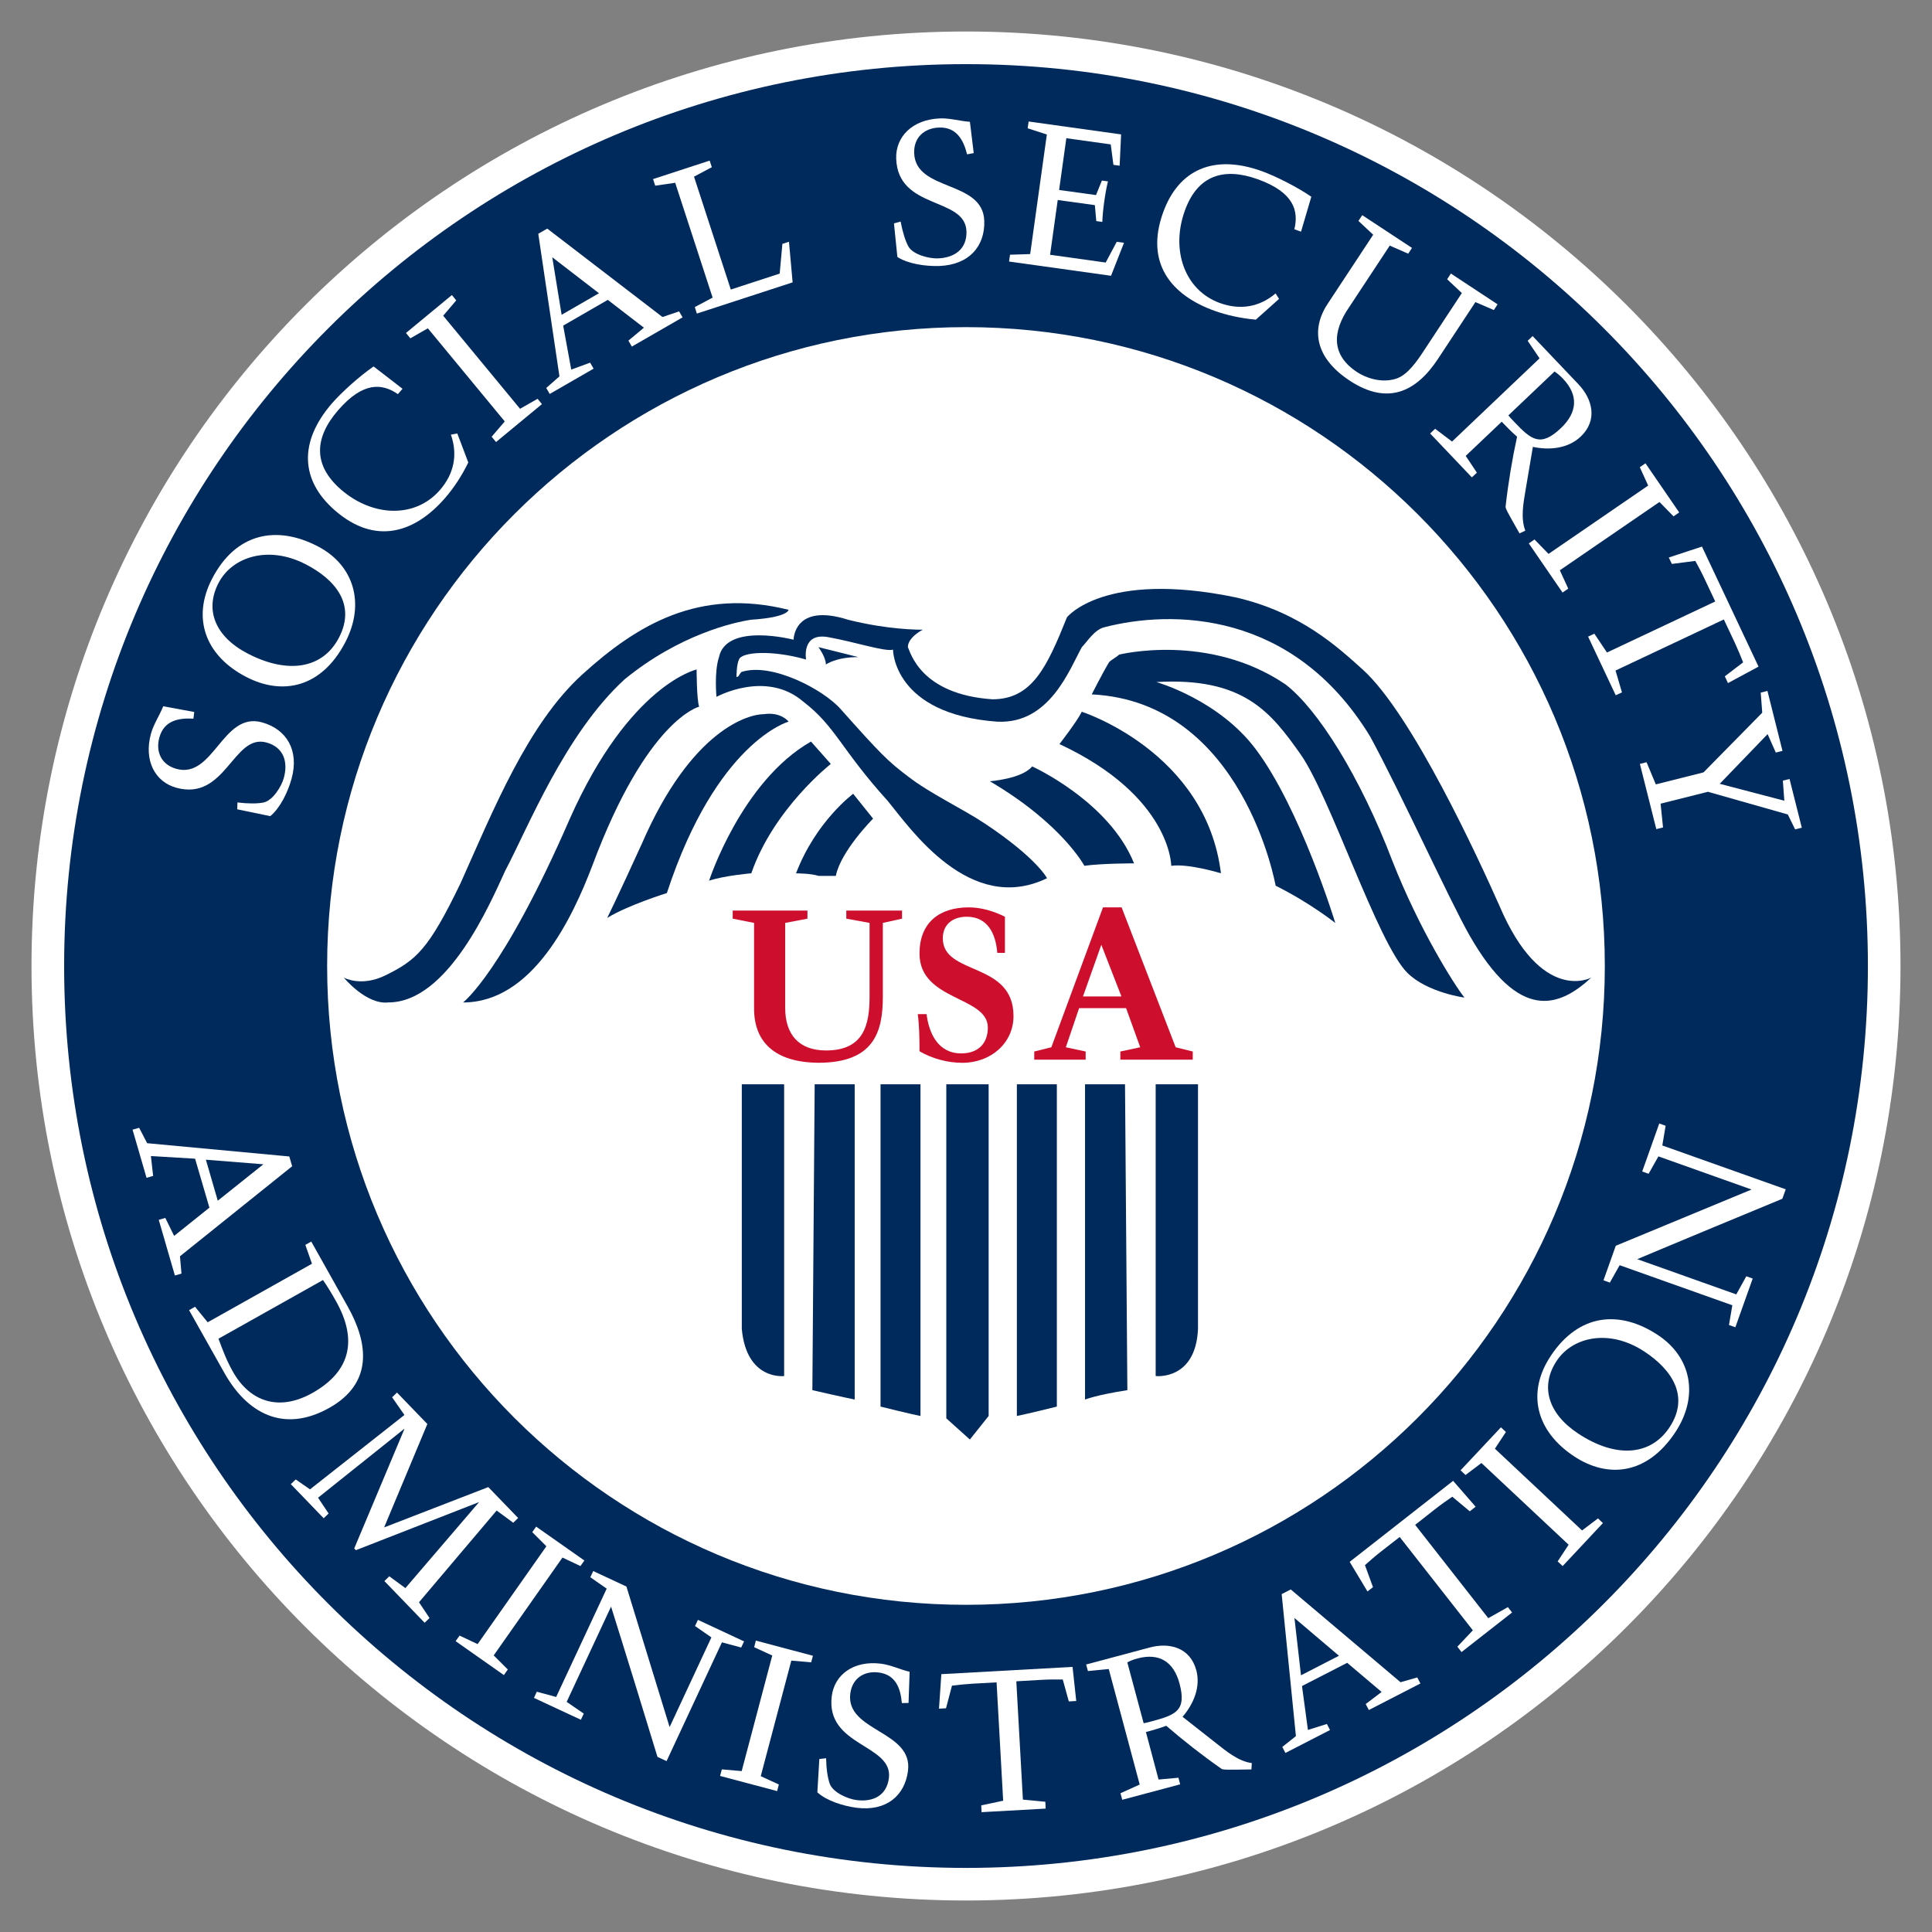 <svg xmlns="http://www.w3.org/2000/svg" width="46" height="46" viewBox="0 0 46 46" fill="none">
    <rect x="0" y="0" width="46" height="46" fill="#808080" stroke="none"/>
    <title>Social Security Administration Logo</title>
    <path d="M23 45.125C35.219 45.125 45.125 35.219 45.125 23C45.125 10.78 35.22 0.875 23 0.875C10.781 0.875 0.875 10.781 0.875 23C0.875 35.22 10.781 45.125 23 45.125Z" fill="white" stroke="white" stroke-width="0.25" />
    <path fill-rule="evenodd" clip-rule="evenodd" d="M44.474 23.001C44.474 34.86 34.86 44.474 23.001 44.474C11.141 44.474 1.527 34.86 1.527 23.001C1.527 11.141 11.141 1.527 23.001 1.527C34.86 1.526 44.474 11.14 44.474 23.001Z" fill="#002A5C" />
    <path fill-rule="evenodd" clip-rule="evenodd" d="M38.21 23C38.21 31.401 31.401 38.21 23 38.21C14.598 38.21 7.789 31.401 7.789 23C7.789 14.598 14.598 7.789 23 7.789C31.401 7.789 38.21 14.598 38.21 23Z" fill="white" />
    <path d="M4.625 16.952L4.605 17.111C4.24 17.09 3.904 17.162 3.795 17.558C3.699 17.903 3.845 18.207 4.198 18.306C5.086 18.552 5.298 16.939 6.238 17.199C6.823 17.362 7.13 17.863 6.941 18.546C6.853 18.862 6.666 19.247 6.434 19.432L5.648 19.269L5.654 19.106C5.91 19.137 6.127 19.137 6.275 19.107C6.498 19.059 6.702 18.724 6.757 18.525C6.864 18.139 6.755 17.793 6.346 17.679C5.552 17.459 5.376 19.083 4.195 18.755C3.702 18.619 3.415 18.119 3.595 17.467C3.658 17.239 3.8 17.033 3.886 16.816L4.625 16.952Z" fill="white" />
    <path d="M7.563 13.006C8.42 13.448 8.703 14.361 8.224 15.287C7.658 16.378 6.726 16.564 5.865 16.119C4.888 15.614 4.563 14.719 5.049 13.78C5.615 12.688 6.582 12.499 7.563 13.006ZM8.071 15.181C8.484 14.384 7.974 13.794 7.28 13.436C6.384 12.973 5.524 13.261 5.203 13.881C4.869 14.523 5.123 15.16 5.902 15.563C6.85 16.054 7.685 15.927 8.071 15.181Z" fill="white" />
    <path d="M9.584 9.257L9.473 9.384C9.11 9.133 8.654 9.071 8.051 9.767C7.486 10.419 7.443 11.072 8.122 11.659C8.874 12.309 9.887 12.346 10.475 11.667C10.807 11.284 10.904 10.833 10.736 10.349L10.888 10.32L11.15 11.012C10.992 11.334 10.804 11.619 10.599 11.855C9.883 12.682 8.943 12.993 7.978 12.156C7.158 11.445 7.103 10.53 7.904 9.603C8.132 9.341 8.565 8.951 8.895 8.725L9.584 9.257Z" fill="white" />
    <path d="M10.552 7.517L12.382 9.733L12.8 9.495L12.903 9.622L11.81 10.525L11.706 10.398L12.018 10.034L10.187 7.817L9.77 8.055L9.666 7.928L10.759 7.025L10.863 7.152L10.552 7.517Z" fill="white" />
    <path d="M13.409 7.753L13.601 8.8L14.051 8.635L14.133 8.778L13.088 9.38L13.006 9.237L13.32 8.961L12.816 5.566L13.03 5.443L15.773 7.548L16.169 7.414L16.252 7.556L15.044 8.252L14.962 8.11L15.331 7.802L14.471 7.14L13.409 7.753ZM13.372 7.495L14.261 6.982L13.149 6.125L13.372 7.495Z" fill="white" />
    <path d="M16.543 7.311L16.967 7.086L16.076 4.352L15.6 4.421L15.549 4.264L16.897 3.824L16.948 3.981L16.524 4.206L17.4 6.894L18.564 6.514L18.628 5.807L18.785 5.756L18.872 6.723L16.592 7.466L16.543 7.311Z" fill="white" />
    <path d="M23.184 3.645L23.026 3.675C22.937 3.32 22.767 3.023 22.357 3.037C22 3.05 21.753 3.28 21.766 3.646C21.799 4.567 23.401 4.283 23.435 5.256C23.456 5.864 23.072 6.307 22.363 6.333C22.035 6.344 21.613 6.281 21.366 6.118L21.285 5.319L21.443 5.275C21.492 5.528 21.556 5.735 21.628 5.867C21.741 6.066 22.121 6.159 22.329 6.152C22.729 6.138 23.025 5.93 23.011 5.506C22.981 4.681 21.381 5.003 21.338 3.779C21.319 3.268 21.711 2.843 22.386 2.819C22.622 2.811 22.861 2.885 23.093 2.9L23.184 3.645Z" fill="white" />
    <path d="M25.217 4.523L26.095 4.645L26.236 4.299L26.38 4.319C26.316 4.573 26.253 5.022 26.246 5.284L26.102 5.264L26.068 4.884L25.184 4.762L25.002 6.066L26.326 6.251L26.589 5.757L26.762 5.781L26.453 6.566L24.025 6.227L24.048 6.065L24.528 6.049L24.925 3.202L24.468 3.055L24.491 2.893L26.693 3.2L26.658 3.945L26.51 3.925L26.446 3.438L25.389 3.291L25.217 4.523Z" fill="white" />
    <path d="M30.977 5.516L30.818 5.459C30.922 5.029 30.817 4.582 29.95 4.269C29.138 3.976 28.513 4.172 28.21 5.017C27.872 5.952 28.204 6.912 29.048 7.216C29.525 7.387 29.981 7.316 30.372 6.986L30.453 7.117L29.901 7.611C29.544 7.579 29.211 7.505 28.916 7.4C27.885 7.028 27.259 6.265 27.692 5.062C28.059 4.041 28.895 3.66 30.046 4.076C30.374 4.194 30.893 4.457 31.222 4.684L30.977 5.516Z" fill="white" />
    <path d="M35.129 7.193L34.239 8.543C33.721 9.329 33.041 9.66 32.134 9.062C31.288 8.504 31.211 7.812 31.633 7.2L32.695 5.589L32.344 5.26L32.434 5.123L33.619 5.903L33.529 6.04L33.089 5.848L32.125 7.31C31.716 7.902 31.695 8.453 32.312 8.86C32.512 8.993 32.885 9.129 33.236 9.018C33.517 8.933 33.751 8.578 33.895 8.36L34.806 6.978L34.456 6.649L34.545 6.513L35.657 7.246L35.568 7.382L35.129 7.193Z" fill="white" />
    <path d="M34.573 10.513L36.656 8.532L36.373 8.114L36.491 8.002L37.581 9.148C37.913 9.498 38.051 9.999 37.636 10.395C37.335 10.681 36.891 10.724 36.497 10.64L36.324 11.662C36.276 11.954 36.199 12.329 36.317 12.635L36.179 12.7L35.993 12.371C35.937 12.27 35.842 12.108 35.847 12.064C35.91 11.498 36.005 10.928 36.121 10.398C36.004 10.296 35.88 10.173 35.755 10.041L34.898 10.855L35.164 11.254L35.044 11.366L34.051 10.321L34.17 10.209L34.573 10.513ZM35.913 9.891C35.946 9.932 36 9.989 36.05 10.041C36.458 10.471 36.676 10.657 37.166 10.192C37.557 9.819 37.589 9.41 37.213 9.016C37.146 8.946 37.079 8.889 37.012 8.846L35.913 9.891Z" fill="white" />
    <path d="M39.511 11.952L37.139 13.578L37.339 14.015L37.203 14.108L36.4 12.938L36.536 12.845L36.87 13.188L39.242 11.561L39.043 11.124L39.178 11.031L39.981 12.201L39.846 12.294L39.511 11.952Z" fill="white" />
    <path d="M38.261 15.536L40.839 14.321L40.584 13.78C40.513 13.627 40.434 13.482 40.364 13.355L39.806 13.427L39.733 13.274L40.523 13.014L41.87 15.872L41.142 16.264L41.067 16.103L41.503 15.77C41.446 15.626 41.38 15.465 41.305 15.303L41.044 14.749L38.465 15.965L38.618 16.485L38.47 16.554L37.812 15.158L37.961 15.088L38.261 15.536Z" fill="white" />
    <path d="M39.424 18.676L40.56 18.39L41.958 16.969L41.922 16.491L42.082 16.451L42.44 17.878L42.281 17.918L42.086 17.479L40.946 18.662L42.484 19.065L42.449 18.587L42.608 18.547L42.9 19.707L42.741 19.747L42.567 19.392L40.665 18.852L39.538 19.135L39.596 19.701L39.436 19.741L39.045 18.188L39.204 18.148L39.424 18.676Z" fill="white" />
    <path d="M4.645 27.588L3.593 27.525L3.646 27.998L3.489 28.043L3.156 26.897L3.313 26.852L3.504 27.219L6.888 27.535L6.956 27.768L4.285 29.911L4.321 30.324L4.164 30.369L3.78 29.044L3.936 28.998L4.146 29.426L4.986 28.754L4.645 27.588ZM4.902 27.612L5.185 28.588L6.271 27.721L4.902 27.612Z" fill="white" />
    <path d="M4.644 31.114L4.945 31.483L7.428 30.089L7.27 29.64L7.411 29.561L8.28 31.11C8.772 31.984 8.887 32.932 7.842 33.52C6.739 34.139 5.873 33.634 5.342 32.688L4.502 31.194L4.644 31.114ZM5.202 31.874C5.308 32.16 5.395 32.391 5.544 32.657C5.947 33.373 6.64 33.614 7.436 33.167C8.399 32.627 8.487 31.848 8.003 30.986C7.905 30.811 7.805 30.642 7.69 30.477L5.202 31.874Z" fill="white" />
    <path d="M11.825 35.965L9.976 38.149L10.227 38.525L10.11 38.637L9.152 37.644L9.269 37.531L9.652 37.812L11.4 35.772L11.393 35.764L11.386 35.772L8.474 36.909L8.434 36.868L9.626 34.03L9.619 34.023L9.612 34.03L7.573 35.66L7.824 36.036L7.707 36.149L6.924 35.337L7.041 35.225L7.381 35.461L9.629 33.69L9.336 33.269L9.452 33.156L10.175 33.905L9.146 36.367L11.626 35.407L12.337 36.143L12.22 36.256L11.825 35.965Z" fill="white" />
    <path d="M13.392 37.085L11.755 39.414L12.091 39.75L11.997 39.883L10.848 39.075L10.942 38.943L11.372 39.145L13.009 36.816L12.673 36.48L12.765 36.348L13.914 37.155L13.82 37.287L13.392 37.085Z" fill="white" />
    <path d="M13.242 40.404L14.445 37.825L14.055 37.553L14.124 37.406L14.915 37.775L15.943 41.121L16.938 38.986L16.548 38.715L16.617 38.568L17.716 39.081L17.647 39.227L17.189 39.103L15.871 41.931L15.654 41.83C15.516 41.37 14.784 38.995 14.549 38.253L13.492 40.521L13.899 40.8L13.831 40.947L12.713 40.426L12.781 40.279L13.242 40.404Z" fill="white" />
    <path d="M18.841 39.538L18.113 42.29L18.544 42.488L18.503 42.645L17.145 42.284L17.186 42.128L17.659 42.169L18.387 39.417L17.956 39.219L17.997 39.062L19.355 39.423L19.314 39.579L18.841 39.538Z" fill="white" />
    <path d="M21.632 40.546L21.473 40.55C21.441 40.19 21.323 39.873 20.92 39.821C20.57 39.777 20.291 39.964 20.245 40.322C20.13 41.227 21.742 41.205 21.619 42.162C21.544 42.758 21.097 43.13 20.401 43.043C20.079 43.002 19.676 42.874 19.461 42.674L19.508 41.881L19.669 41.863C19.674 42.119 19.706 42.33 19.756 42.471C19.835 42.683 20.191 42.834 20.395 42.859C20.788 42.909 21.111 42.753 21.164 42.336C21.266 41.525 19.652 41.585 19.804 40.382C19.868 39.88 20.317 39.528 20.98 39.612C21.212 39.642 21.434 39.752 21.658 39.804L21.632 40.546Z" fill="white" />
    <path d="M23.885 42.874L23.728 40.056L23.138 40.089C22.971 40.099 22.809 40.117 22.666 40.135L22.524 40.673L22.357 40.683L22.413 39.861L25.537 39.688L25.625 40.5L25.448 40.51L25.304 39.988C25.152 39.986 24.98 39.986 24.803 39.996L24.198 40.031L24.355 42.848L24.889 42.899L24.897 43.062L23.371 43.147L23.363 42.985L23.885 42.874Z" fill="white" />
    <path d="M27.136 42.489L26.399 39.739L25.903 39.787L25.861 39.631L27.375 39.226C27.836 39.102 28.337 39.221 28.484 39.77C28.59 40.167 28.417 40.575 28.156 40.876L28.963 41.511C29.194 41.692 29.483 41.936 29.805 41.978L29.796 42.129L29.422 42.135C29.308 42.136 29.122 42.141 29.086 42.117C28.625 41.795 28.173 41.44 27.768 41.09C27.624 41.143 27.459 41.193 27.284 41.239L27.585 42.37L28.058 42.327L28.099 42.484L26.72 42.852L26.678 42.696L27.136 42.489ZM27.23 41.03C27.282 41.022 27.355 41.002 27.424 40.983C27.993 40.831 28.257 40.731 28.084 40.085C27.946 39.568 27.605 39.347 27.083 39.487C26.99 39.511 26.911 39.542 26.841 39.581L27.23 41.03Z" fill="white" />
    <path d="M31 40.144L31.141 41.189L31.593 41.047L31.667 41.191L30.605 41.737L30.531 41.594L30.855 41.336L30.516 37.955L30.732 37.844L33.346 40.053L33.745 39.939L33.819 40.083L32.591 40.715L32.517 40.572L32.896 40.285L32.076 39.591L31 40.144ZM30.976 39.888L31.88 39.423L30.82 38.523L30.976 39.888Z" fill="white" />
    <path d="M35.068 38.817L33.326 36.595L32.859 36.959C32.728 37.062 32.606 37.17 32.499 37.265L32.69 37.789L32.559 37.892L32.135 37.187L34.598 35.258L35.134 35.874L34.995 35.984L34.578 35.636C34.451 35.723 34.31 35.822 34.171 35.931L33.694 36.306L35.435 38.528L35.902 38.265L36.002 38.393L34.798 39.335L34.699 39.207L35.068 38.817Z" fill="white" />
    <path d="M35.593 34.493L37.668 36.439L38.047 36.153L38.165 36.264L37.206 37.287L37.087 37.176L37.348 36.779L35.272 34.833L34.894 35.119L34.775 35.008L35.736 33.984L35.855 34.095L35.593 34.493Z" fill="white" />
    <path d="M39.479 31.79C40.275 32.318 40.455 33.247 39.886 34.105C39.212 35.12 38.276 35.203 37.476 34.673C36.567 34.071 36.344 33.156 36.922 32.284C37.595 31.269 38.568 31.185 39.479 31.79ZM39.749 33.986C40.24 33.245 39.802 32.61 39.157 32.183C38.326 31.632 37.447 31.823 37.064 32.401C36.668 32.998 36.849 33.651 37.574 34.131C38.452 34.713 39.289 34.677 39.749 33.986Z" fill="white" />
    <path d="M41.246 31.078L38.563 30.124L38.33 30.538L38.178 30.484L38.471 29.661L41.704 28.322L39.486 27.533L39.253 27.947L39.1 27.893L39.506 26.75L39.658 26.804L39.579 27.273L42.517 28.317L42.437 28.542C41.993 28.725 39.697 29.677 38.982 29.98L41.34 30.819L41.579 30.387L41.731 30.442L41.318 31.602L41.166 31.548L41.246 31.078Z" fill="white" />
    <path fill-rule="evenodd" clip-rule="evenodd" d="M8.186 23.276C8.186 23.276 8.6 23.512 9.191 23.216C9.901 22.861 10.197 22.625 10.966 21.028C11.735 19.311 12.563 17.239 13.865 16.058C15.166 14.875 16.645 13.988 18.775 14.519C18.775 14.519 18.775 14.697 17.888 14.755C17.474 14.815 16.171 15.11 14.87 16.176C13.45 17.477 12.563 19.725 12.03 20.73C11.675 21.5 10.668 23.867 9.249 23.867C8.718 23.928 8.186 23.276 8.186 23.276Z" fill="#002A5C" />
    <path fill-rule="evenodd" clip-rule="evenodd" d="M13.569 19.49C14.99 16.295 16.586 15.94 16.586 15.94C16.586 15.94 16.586 16.65 16.646 16.826C16.646 16.826 15.403 17.122 14.102 20.613C13.628 21.856 12.681 23.868 11.025 23.868C11.025 23.868 11.972 23.159 13.569 19.49Z" fill="#002A5C" />
    <path fill-rule="evenodd" clip-rule="evenodd" d="M14.457 21.856C14.457 21.856 14.693 21.382 15.286 20.08C16.469 17.358 17.83 17.004 18.186 17.004C18.6 16.944 18.776 17.182 18.776 17.182C18.776 17.182 17.061 17.654 15.878 21.263C15.878 21.263 14.931 21.559 14.457 21.856Z" fill="#002A5C" />
    <path fill-rule="evenodd" clip-rule="evenodd" d="M16.883 20.969C16.883 20.969 17.652 18.602 19.309 17.656L19.781 18.189C19.781 18.189 18.42 19.255 17.888 20.793C17.889 20.791 17.239 20.849 16.883 20.969Z" fill="#002A5C" />
    <path fill-rule="evenodd" clip-rule="evenodd" d="M19.901 20.852C20.02 20.261 20.788 19.491 20.788 19.491L20.314 18.9C20.314 18.9 19.427 19.551 18.953 20.794C18.953 20.794 19.308 20.794 19.486 20.854H19.901V20.852Z" fill="#002A5C" />
    <path fill-rule="evenodd" clip-rule="evenodd" d="M23.568 18.602C23.568 18.602 24.339 18.543 24.575 18.248C24.575 18.248 26.409 19.077 27.001 20.556C27.001 20.556 26.232 20.556 25.818 20.614C25.818 20.614 25.285 19.609 23.568 18.602Z" fill="#002A5C" />
    <path fill-rule="evenodd" clip-rule="evenodd" d="M29.07 20.793C29.07 20.793 28.301 20.556 27.887 20.615C27.887 20.615 27.887 18.959 25.225 17.716C25.225 17.716 25.639 17.184 25.757 16.947C25.757 16.947 28.715 17.894 29.07 20.793Z" fill="#002A5C" />
    <path fill-rule="evenodd" clip-rule="evenodd" d="M31.793 21.976C31.793 21.976 31.201 21.501 30.372 21.088C30.372 21.088 29.603 16.711 25.994 16.533C25.994 16.533 26.232 16.059 26.408 15.764C26.468 15.704 26.586 15.646 26.645 15.586C26.645 15.586 28.775 15.054 30.608 16.296C31.377 16.887 32.384 18.486 33.152 20.498C33.803 22.153 34.632 23.456 34.868 23.752C34.868 23.752 33.981 23.634 33.507 23.161C32.796 22.451 31.673 18.96 30.963 17.955C30.252 16.948 29.602 16.121 27.532 16.239C27.532 16.239 29.011 16.654 29.898 17.837C30.964 19.255 31.793 21.976 31.793 21.976Z" fill="#002A5C" />
    <path fill-rule="evenodd" clip-rule="evenodd" d="M25.404 14.697C24.929 15.88 24.575 16.65 23.628 16.65C21.913 16.532 21.676 15.525 21.616 15.407C21.616 15.171 21.971 14.993 21.971 14.993C21.853 14.993 21.142 14.993 20.196 14.757C18.895 14.342 18.895 15.231 18.895 15.231C18.895 15.231 17.297 14.816 17.119 15.645C17.001 16 17.059 16.592 17.059 16.592C17.059 16.592 18.242 15.94 19.131 16.71C19.9 17.302 20.018 17.835 21.142 19.076C21.675 19.727 23.096 21.798 24.929 20.91C24.929 20.91 24.693 20.436 23.45 19.609C22.918 19.254 22.149 18.898 21.616 18.484C21.144 18.128 20.966 17.951 20.019 16.887C19.605 16.414 18.362 15.763 17.653 16C17.595 16.059 17.595 16.118 17.535 16.118C17.535 16.118 17.535 15.822 17.595 15.703C17.653 15.525 18.363 15.467 19.192 15.703C19.192 15.703 19.074 15.051 19.724 15.171C20.375 15.289 21.085 15.525 21.262 15.467C21.262 15.467 21.262 17.005 23.748 17.183C24.991 17.241 25.463 15.94 25.759 15.407C25.878 15.289 26.055 14.993 26.292 14.935C27.889 14.52 30.788 14.52 32.623 17.537C33.333 18.838 34.516 21.442 34.989 22.271C36.172 24.341 37.119 23.986 37.888 23.276C37.888 23.276 36.705 23.927 35.698 21.56C35.225 20.495 33.627 17.005 32.444 15.94C31.851 15.407 30.964 14.58 29.425 14.224C26.29 13.574 25.404 14.697 25.404 14.697Z" fill="#002A5C" />
    <path fill-rule="evenodd" clip-rule="evenodd" d="M19.486 15.408C19.486 15.408 19.664 15.645 19.664 15.822C19.664 15.822 19.901 15.645 20.434 15.645C20.433 15.645 19.723 15.468 19.486 15.408Z" fill="#002A5C" />
    <path fill-rule="evenodd" clip-rule="evenodd" d="M17.662 25.816H18.67V32.763C18.67 32.763 17.775 32.875 17.662 31.643V25.816Z" fill="#002A5C" />
    <path fill-rule="evenodd" clip-rule="evenodd" d="M28.524 25.816H27.516V32.763C27.516 32.763 28.467 32.875 28.524 31.643V25.816Z" fill="#002A5C" />
    <path fill-rule="evenodd" clip-rule="evenodd" d="M19.397 25.816H20.35V33.322C20.35 33.322 20.069 33.267 19.342 33.099L19.397 25.816Z" fill="#002A5C" />
    <path fill-rule="evenodd" clip-rule="evenodd" d="M20.965 25.816H21.916V33.714C21.916 33.714 21.635 33.658 20.965 33.49V25.816Z" fill="#002A5C" />
    <path fill-rule="evenodd" clip-rule="evenodd" d="M26.786 25.816H25.834V33.322C25.834 33.322 26.114 33.211 26.842 33.099L26.786 25.816Z" fill="#002A5C" />
    <path fill-rule="evenodd" clip-rule="evenodd" d="M25.163 25.816H24.211V33.714C24.211 33.714 24.491 33.658 25.163 33.49V25.816Z" fill="#002A5C" />
    <path fill-rule="evenodd" clip-rule="evenodd" d="M22.531 25.816H23.539V33.714L23.092 34.274L22.531 33.77V25.816Z" fill="#002A5C" />
    <path d="M21.02 21.974V23.738C21.02 24.583 20.797 25.304 19.484 25.304C18.436 25.294 17.954 24.8 17.954 24.013V21.974L17.445 21.873V21.68H19.225V21.873L18.695 21.974V23.999C18.695 24.63 19.021 25.011 19.666 25.011C20.572 25.011 20.704 24.396 20.704 23.724V21.974L20.15 21.873V21.68H21.477V21.873L21.02 21.974Z" fill="#CE0E2D" />
    <path d="M23.929 22.687H23.745C23.709 22.244 23.526 21.827 23.017 21.827C22.697 21.827 22.448 21.999 22.448 22.341C22.448 23.236 24.131 22.885 24.131 24.192C24.131 24.838 23.587 25.305 22.915 25.305C22.565 25.305 22.198 25.208 21.893 25.03C21.893 24.736 21.889 24.435 21.852 24.146H22.061C22.116 24.593 22.33 25.081 22.885 25.081C23.282 25.081 23.52 24.852 23.52 24.466C23.52 23.713 21.893 23.836 21.893 22.703C21.893 21.971 22.361 21.604 23.067 21.604C23.362 21.604 23.663 21.695 23.927 21.827V22.687H23.929Z" fill="#CE0E2D" />
    <path d="M24.625 25.23V25.036L25.032 24.935L26.262 21.604H26.705L27.992 24.935L28.399 25.036V25.23H26.675V25.036L27.148 24.935L26.812 24.004H25.693L25.377 24.935L25.849 25.036V25.23H24.625ZM25.785 23.725H26.701L26.222 22.495L25.785 23.725Z" fill="#CE0E2D" />
</svg>